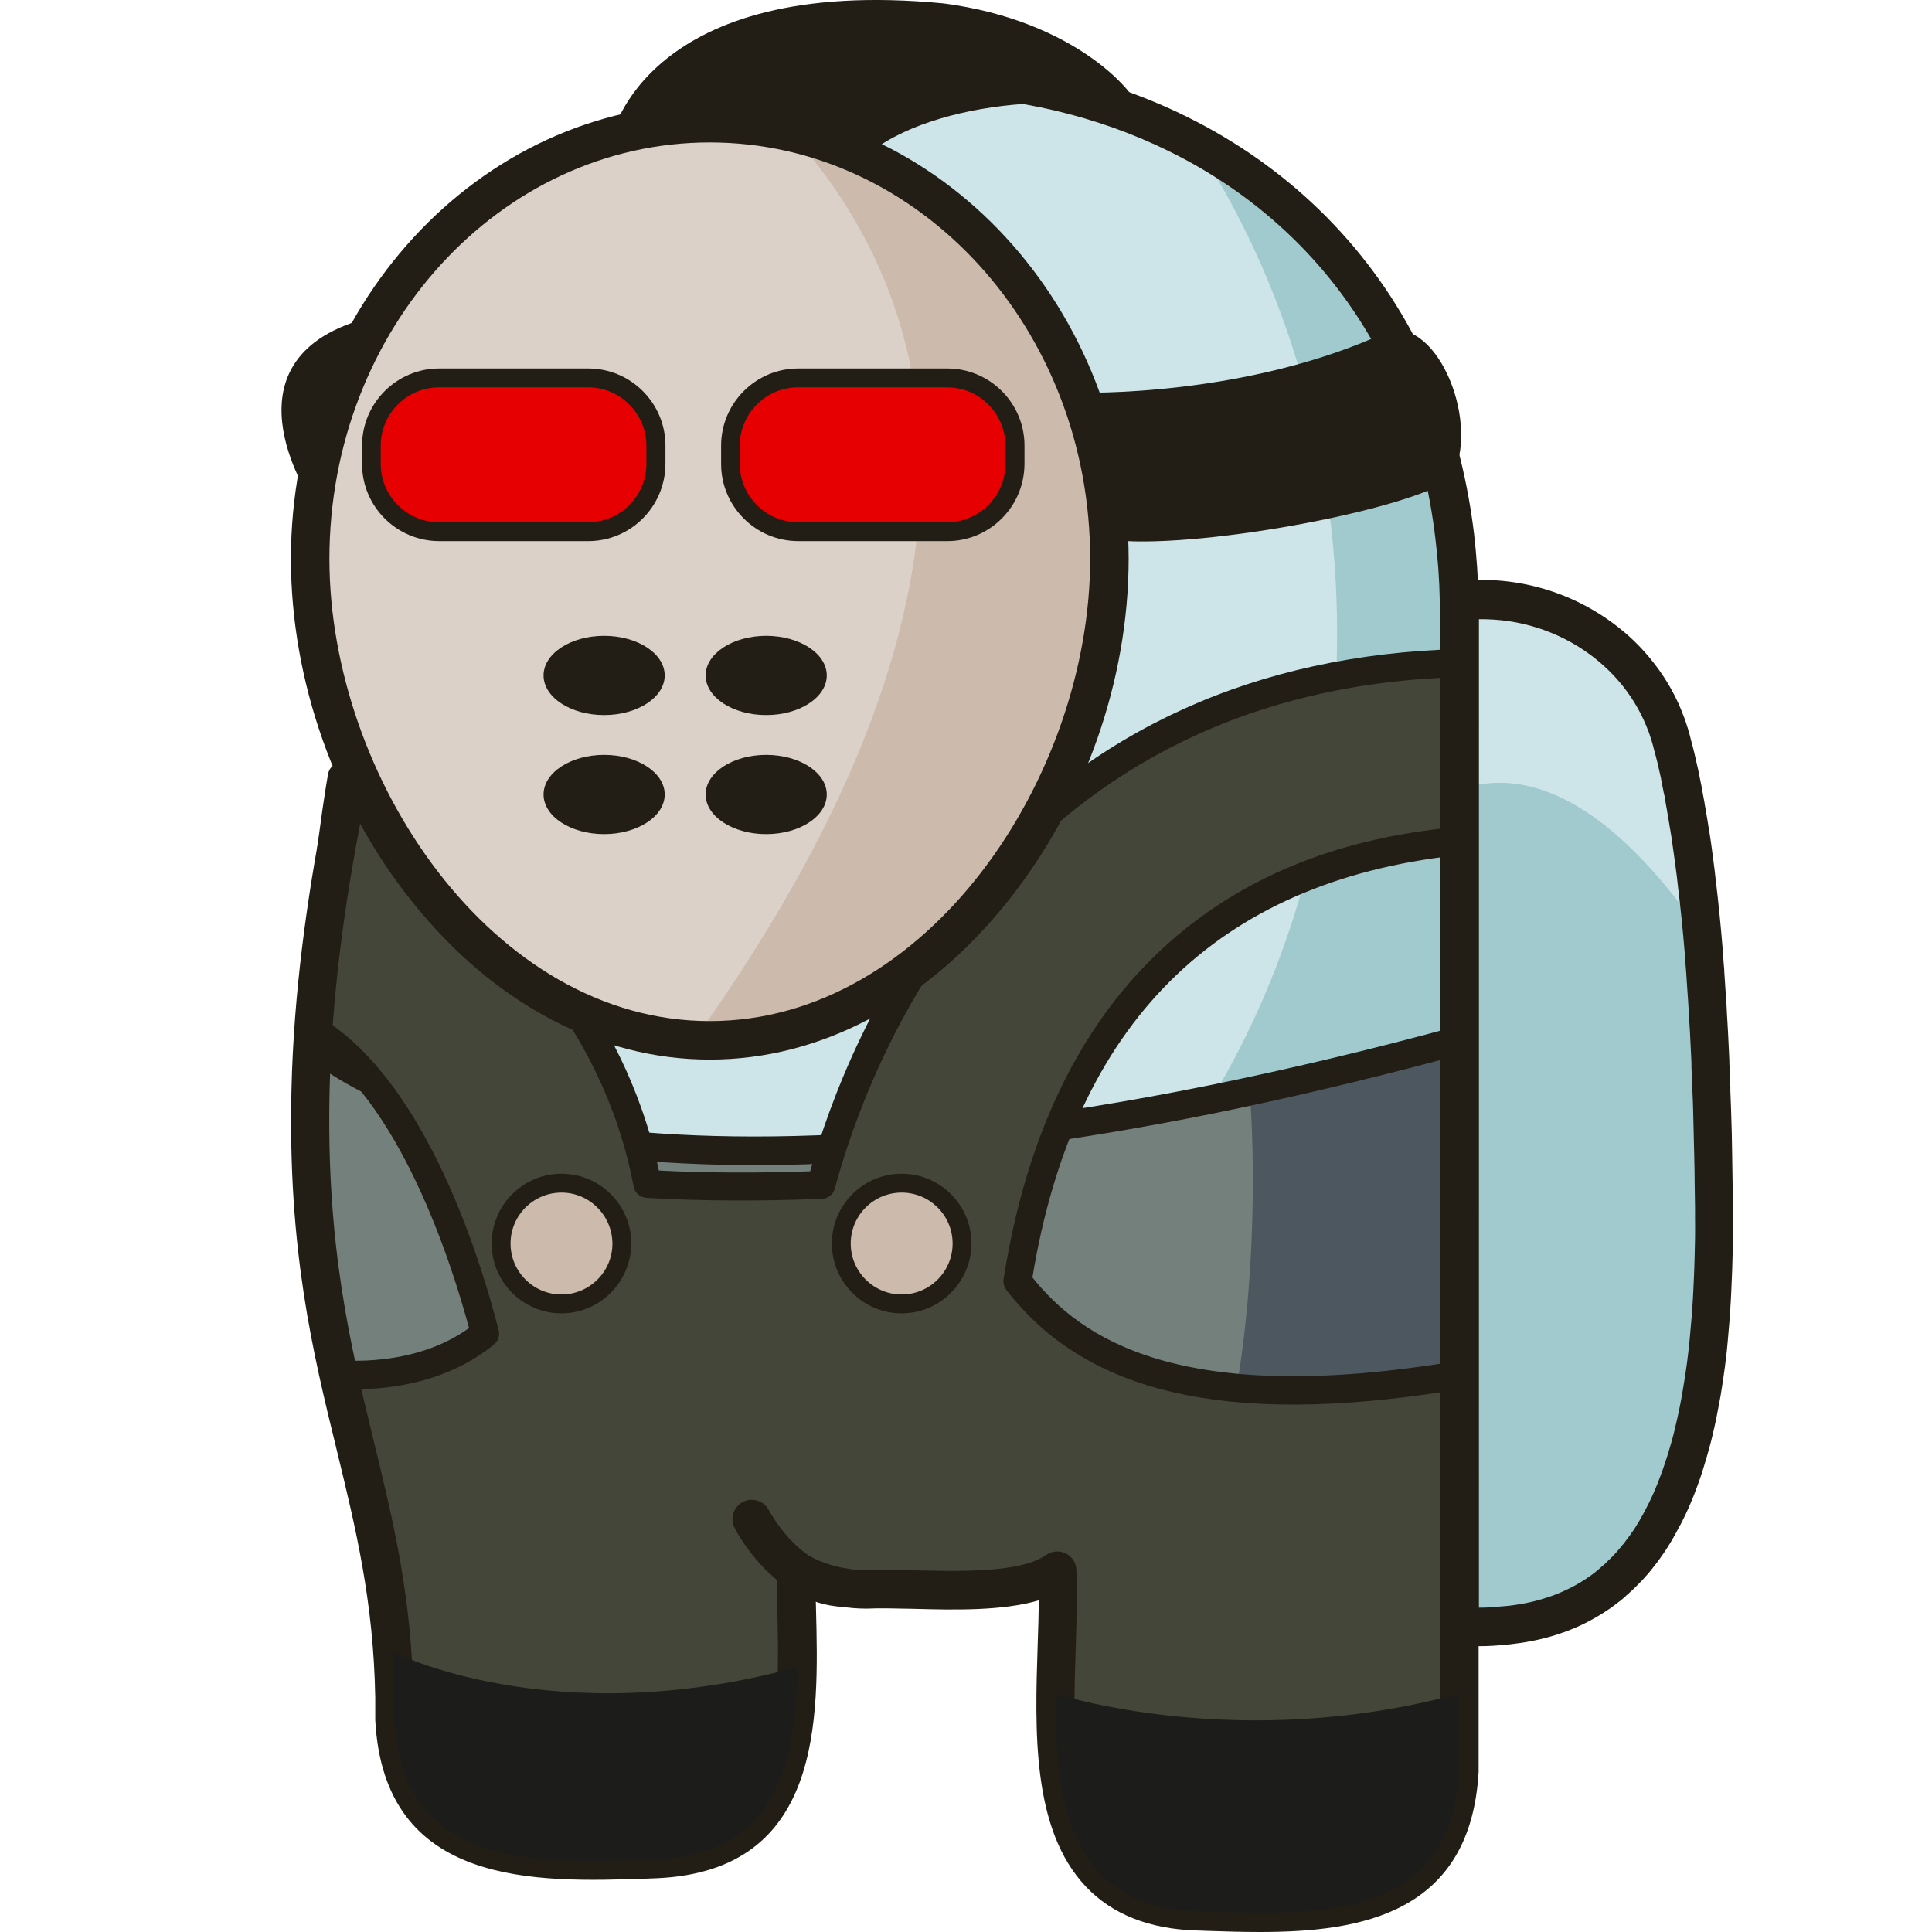 <?xml version="1.0" encoding="utf-8"?>
<!-- Generator: Adobe Illustrator 25.2.1, SVG Export Plug-In . SVG Version: 6.00 Build 0)  -->
<svg version="1.1" id="Слой_1" xmlns="http://www.w3.org/2000/svg" xmlns:xlink="http://www.w3.org/1999/xlink" x="0px" y="0px"
	 viewBox="0 0 1024 1024" style="enable-background:new 0 0 1024 1024;" xml:space="preserve">
<style type="text/css">
	.st0{fill:#CDE5E9;}
	.st1{fill:#A1CACE;}
	.st2{fill:#231E15;}
	.st3{fill:#74807C;}
	.st4{fill:#4D5760;}
	.st5{fill:#444639;}
	.st6{fill:#1C1C1B;}
	.st7{fill:#DBD1C8;}
	.st8{fill:#CCBAAC;}
	.st9{fill:#E60002;}
</style>
<g>
	<path class="st0" d="M908.6,644.8c0.1,3.8,0,7.6,0,11.3c0,3.1-0.1,6.2-0.2,9.3c-0.1,2.4-0.1,4.7-0.2,7.1
		c-0.2,7.6-0.6,14.9-1.1,22.1c-0.1,1.8-0.3,3.6-0.4,5.3c-0.3,3.5-0.6,7-0.9,10.4c-0.2,1.7-0.4,3.4-0.5,5.1c-0.6,5-1.2,10-1.9,14.8
		c-0.2,1.3-0.4,2.6-0.6,4c-0.3,2.1-0.7,4.1-1,6.1c-0.5,2.9-1.1,5.8-1.7,8.6c-0.6,3-1.3,5.9-2,8.8c-0.6,2.5-1.2,5-1.9,7.5
		c-0.8,3.1-1.7,6.2-2.7,9.2c-0.4,1.3-0.8,2.6-1.3,4c-0.4,1.2-0.8,2.4-1.3,3.7c-0.5,1.4-1,2.7-1.5,4c-0.5,1.2-0.9,2.5-1.5,3.7
		c-1.6,3.9-3.3,7.7-5.1,11.3c-0.6,1.2-1.2,2.4-1.9,3.6c-1.1,2.1-2.2,4.1-3.3,6c-0.4,0.8-0.9,1.5-1.4,2.3c-0.2,0.2-0.3,0.4-0.4,0.6
		c-0.6,0.9-1.1,1.8-1.7,2.7c-0.7,1-1.3,2-2,2.9c-0.9,1.3-1.9,2.6-2.8,3.8c-0.4,0.6-0.9,1.2-1.4,1.7c-0.7,0.9-1.4,1.8-2.2,2.6
		c-0.7,0.9-1.5,1.7-2.2,2.5c-0.8,0.8-1.6,1.7-2.3,2.4c-0.8,0.8-1.6,1.6-2.4,2.4c-0.8,0.8-1.6,1.5-2.4,2.2l-0.1,0.1
		c-0.8,0.7-1.6,1.4-2.4,2.1c0,0-0.1,0.1-0.1,0.1c-0.8,0.7-1.7,1.4-2.6,2.1c-0.9,0.7-1.7,1.4-2.6,2c-0.8,0.6-1.5,1.1-2.3,1.6
		c-0.1,0.1-0.3,0.2-0.4,0.3c-0.8,0.6-1.7,1.1-2.6,1.7c-2,1.2-4,2.4-6.1,3.5c-1.8,0.9-3.6,1.8-5.5,2.6c-1.1,0.5-2.3,1-3.4,1.4
		c-1,0.4-2.1,0.8-3.2,1.2c-7.5,2.7-15.7,4.6-24.4,5.6c-1.2,0.2-2.5,0.3-3.7,0.4c-7.8,0.9-15.8,1-23.9,0.2V318.1
		c27.6-2.9,54.3,4.8,75,20.1c7.7,5.6,14.5,12.2,20.3,19.7c5.9,7.6,10.7,16.1,14.2,25.3c0,0,0.1,0.3,0.4,0.9
		c1.2,3.3,2.2,6.7,3.1,10.2c1.1,3.9,2.3,9,3.7,15.4c0.4,1.7,0.7,3.5,1.1,5.4c0.2,0.9,0.4,1.8,0.5,2.7c0.3,1.2,0.5,2.5,0.7,3.8
		c0.3,1.5,0.6,3.1,0.9,4.7c0.2,0.8,0.3,1.6,0.4,2.5c0.5,2.5,0.9,5.2,1.3,7.9c0.2,1.4,0.4,2.8,0.7,4.2c0.5,2.9,0.9,6,1.4,9.1
		c0.2,1.5,0.4,3,0.6,4.6c0.3,2.2,0.6,4.5,0.9,6.8c0.2,1.1,0.3,2.3,0.4,3.5c0.2,1.2,0.3,2.4,0.4,3.6c0.9,8,1.9,16.7,2.7,26
		c0.3,2.8,0.5,5.7,0.8,8.7c0.1,0.5,0.1,0.9,0.1,1.4c0.3,2.9,0.5,6,0.7,9c0.1,0.6,0.1,1.2,0.1,1.8c0.2,2.5,0.4,5.1,0.6,7.7
		c0.1,1.2,0.2,2.5,0.3,3.7c0.1,0.6,0.1,1.3,0.1,2c0.2,2.8,0.4,5.6,0.5,8.5c0.4,6,0.7,12.2,1,18.6c0.1,2.2,0.2,4.4,0.3,6.7
		c0,0.8,0.1,1.6,0.1,2.4c0.2,3.6,0.3,7.4,0.5,11.2c0,0.3,0.1,0.6,0,1c0.1,3.6,0.3,7.2,0.4,10.9c0.3,8,0.5,16.4,0.6,25
		c0.1,4.3,0.2,8.7,0.2,13.1c0,2.2,0.1,4.5,0.1,6.7c0.1,2.3,0.1,4.5,0.1,6.8C908.6,641.5,908.6,643.1,908.6,644.8z"/>
	<path class="st1" d="M908.6,644.8c0.1,3.8,0,7.6,0,11.3c0,3.1-0.1,6.2-0.2,9.3c-0.1,2.4-0.1,4.7-0.2,7.1
		c-0.2,7.6-0.6,14.9-1.1,22.1c-0.1,1.8-0.3,3.6-0.4,5.3c-0.3,3.5-0.6,7-0.9,10.4c-0.2,1.7-0.4,3.4-0.5,5.1c-0.6,5-1.2,10-1.9,14.8
		c-0.2,1.3-0.4,2.6-0.6,4c-0.3,2.1-0.7,4.1-1,6.1c-0.5,2.9-1.1,5.8-1.7,8.6c-0.6,3-1.3,5.9-2,8.8c-0.6,2.5-1.2,5-1.9,7.5
		c-0.8,3.1-1.7,6.2-2.7,9.2c-0.4,1.3-0.8,2.6-1.3,4c-0.4,1.2-0.8,2.4-1.3,3.7c-0.5,1.4-1,2.7-1.5,4c-0.5,1.2-0.9,2.5-1.5,3.7
		c-1.6,3.9-3.3,7.7-5.1,11.3c-0.6,1.2-1.2,2.4-1.9,3.6c-1.1,2.1-2.2,4.1-3.3,6c-0.4,0.8-0.9,1.5-1.4,2.3c-0.2,0.2-0.3,0.4-0.4,0.6
		c-0.6,0.9-1.1,1.8-1.7,2.7c-0.7,1-1.3,2-2,2.9c-0.9,1.3-1.9,2.6-2.8,3.8c-0.4,0.6-0.9,1.2-1.4,1.7c-0.7,0.9-1.4,1.8-2.2,2.6
		c-0.7,0.9-1.5,1.7-2.2,2.5c-0.8,0.8-1.6,1.7-2.3,2.4c-0.8,0.8-1.6,1.6-2.4,2.4c-0.8,0.8-1.6,1.5-2.4,2.2l-0.1,0.1
		c-0.8,0.7-1.6,1.4-2.4,2.1c0,0-0.1,0.1-0.1,0.1c-0.8,0.7-1.7,1.4-2.6,2.1c-0.9,0.7-1.7,1.4-2.6,2c-0.8,0.6-1.5,1.1-2.3,1.6
		c-0.1,0.1-0.3,0.2-0.4,0.3c-0.8,0.6-1.7,1.1-2.6,1.7c-2,1.2-4,2.4-6.1,3.5c-1.8,0.9-3.6,1.8-5.5,2.6c-1.1,0.5-2.3,1-3.4,1.4
		c-1,0.4-2.1,0.8-3.2,1.2c-7.5,2.7-15.7,4.6-24.4,5.6c-1.2,0.2-2.5,0.3-3.7,0.4c-7.8,0.9-15.8,1-23.9,0.2v-443
		c29.9-10.7,74-2.8,128.7,75.9c0.3,2.8,0.5,5.7,0.8,8.7c0.1,0.5,0.1,0.9,0.1,1.4c0.3,2.9,0.5,6,0.7,9c0.1,0.6,0.1,1.2,0.1,1.8
		c0.2,2.5,0.4,5.1,0.6,7.7c0.1,1.2,0.2,2.5,0.3,3.7c0.1,0.6,0.1,1.3,0.1,2c0.2,2.8,0.4,5.6,0.5,8.5c0.4,6,0.7,12.2,1,18.6
		c0.1,2.2,0.2,4.4,0.3,6.7c0,0.8,0.1,1.6,0.1,2.4c0.2,3.6,0.3,7.4,0.5,11.2c0,0.3,0.1,0.6,0,1c0.1,3.6,0.3,7.2,0.4,10.9
		c0.3,8,0.5,16.4,0.6,25c0.1,4.3,0.2,8.7,0.2,13.1c0,2.2,0.1,4.5,0.1,6.7c0.1,2.3,0.1,4.5,0.1,6.8
		C908.6,641.5,908.6,643.1,908.6,644.8z"/>
	<path class="st2" d="M784.5,872.5c-4.1,0-8.2-0.2-12.2-0.6c-5.2-0.5-9.1-4.9-9.1-10.1V318.1c0-5.2,3.9-9.6,9.1-10.1
		c29.5-3.1,58.6,4.7,82.2,22c8.4,6.1,15.9,13.4,22.3,21.7c6.6,8.5,11.9,17.9,15.6,28l0.4,1c1.3,3.7,2.5,7.4,3.4,11.3
		c1.2,4.3,2.5,9.7,3.8,15.7c0.3,1.5,0.6,2.9,0.9,4.4l0.2,1c0.2,1,0.4,2,0.6,3c0.3,1.2,0.5,2.5,0.7,3.8c0.3,1.6,0.6,3.2,0.9,4.9
		c0.1,0.3,0.2,0.9,0.2,1.4l0.2,1c0.5,2.6,0.9,5.3,1.4,8.2c0.1,0.8,0.3,1.7,0.4,2.6l0.3,1.6c0.4,2.3,0.7,4.8,1.1,7.3l0.9,6.7
		c0.3,2.2,0.6,4.5,0.9,6.9c0.1,1,0.3,2.3,0.4,3.6c0.1,0.4,0.1,1.1,0.2,1.7l0.2,1.6c1.3,10.9,2.5,22.7,3.5,35
		c0.1,0.5,0.1,1.1,0.1,1.6c0.2,1.8,0.3,3.6,0.4,5.5l0.3,3.5c0.1,0.7,0.1,1.4,0.1,2l0.2,2.9c0.1,1.5,0.2,3.1,0.3,4.7l0.4,5.7
		c0.2,2.8,0.4,5.7,0.5,8.7c0.4,6,0.7,12.2,1,18.7c0.1,2.2,0.2,4.4,0.3,6.7l0,0.8c0,0.6,0,1.2,0.1,1.8c0.2,3.6,0.3,7.2,0.4,10.9
		c0,0.4,0.1,0.9,0,1.5c0.1,3.5,0.3,7,0.4,10.6c0.3,8,0.5,16.4,0.6,25.1l0,0.5c0.1,4.2,0.1,8.4,0.2,12.7l0.1,6.7
		c0,2.2,0.1,4.5,0.1,6.7c0,1.7,0,3.4,0,5c0.1,3.8,0,7.7,0,11.4c0,3.2-0.1,6.4-0.2,9.5c-0.1,2.4-0.1,4.8-0.2,7.2
		c-0.3,7.8-0.6,15.4-1.1,22.4l0,0.5c-0.1,1.7-0.2,3.4-0.4,5.1c-0.3,3.5-0.6,7-0.9,10.5l-0.5,5.2c-0.6,5.6-1.3,10.6-2,15.3l-0.7,4.5
		c-0.3,2-0.6,3.9-1,5.9c-0.6,3.1-1.1,6-1.7,8.9c-0.6,3.1-1.3,6.1-2,9.1c-0.6,2.7-1.3,5.3-2,7.8c-0.9,3.2-1.8,6.4-2.8,9.6
		c-0.4,1.2-0.8,2.5-1.2,3.8c0,0-0.1,0.3-0.1,0.3c-0.4,1.3-0.9,2.6-1.3,3.8c-0.5,1.5-1.1,2.9-1.6,4.3c-0.4,1.2-1,2.6-1.5,3.9
		c-1.7,4.2-3.5,8.3-5.4,12c-0.6,1.3-1.3,2.6-2,3.8c-1.2,2.3-2.4,4.4-3.5,6.4c-0.5,0.8-1,1.7-1.5,2.5c-0.1,0.1-0.1,0.2-0.2,0.3
		l-0.2,0.3c-0.6,1-1.2,2-1.9,3c-0.7,1.1-1.5,2.2-2.2,3.2c-1,1.4-2,2.8-3.1,4.2c-0.4,0.5-1,1.2-1.5,1.9c-0.8,1-1.5,1.9-2.3,2.8
		c-0.5,0.6-1.1,1.2-1.6,1.8l-0.7,0.8c-1,1.1-1.8,1.9-2.7,2.8c-0.9,0.9-1.8,1.8-2.7,2.7c-0.7,0.7-1.6,1.5-2.5,2.3
		c0,0-0.1,0.1-0.1,0.1c-0.6,0.5-1.2,1-1.7,1.5l-0.8,0.7l0,0c-0.1,0.1-0.2,0.2-0.3,0.3c-0.9,0.8-1.9,1.6-2.9,2.3
		c-0.8,0.7-1.9,1.4-2.9,2.2c-0.5,0.4-1.1,0.8-1.7,1.2l-0.6,0.4c-0.2,0.2-0.5,0.3-0.8,0.5c-0.9,0.6-1.9,1.3-2.9,1.9
		c-2.1,1.3-4.4,2.6-6.7,3.8c-1.7,0.9-3.7,1.9-6,2.9c-1.3,0.6-2.6,1.1-3.8,1.6c-1.2,0.5-2.3,0.9-3.5,1.3c-8.3,3-17.2,5-26.6,6.1
		c-1.2,0.2-2.5,0.3-3.9,0.4C793.6,872.2,789,872.5,784.5,872.5z M783.5,852.1c4.1,0,8.3-0.2,12.5-0.7c0.1,0,0.2,0,0.3,0
		c1.1-0.1,2.2-0.2,3.3-0.3c8-0.9,15.4-2.6,22.2-5c0.9-0.3,1.8-0.6,2.7-1c0.1,0,0.2-0.1,0.3-0.1c1-0.4,1.9-0.8,2.9-1.2
		c1.9-0.9,3.5-1.6,4.9-2.3c1.9-1,3.7-2,5.5-3.1c0.9-0.5,1.5-1,2.2-1.4c0.1-0.1,0.3-0.2,0.5-0.3l0.7-0.5c0.4-0.3,0.9-0.6,1.3-0.9
		c0.9-0.6,1.6-1.2,2.3-1.7c0.9-0.7,1.6-1.3,2.3-1.9l0,0c0.1-0.1,0.1-0.1,0.2-0.2l0.7-0.6c0.4-0.4,0.8-0.7,1.3-1.1
		c0.1-0.1,0.2-0.2,0.3-0.3c0.7-0.6,1.4-1.2,2-1.9c0.8-0.8,1.5-1.4,2.2-2.1c0.7-0.7,1.4-1.5,2.1-2.2l0.7-0.8c0.4-0.5,0.9-1,1.3-1.5
		c0.6-0.8,1.3-1.5,1.9-2.3c0,0,0.1-0.2,0.2-0.2c0.4-0.4,0.7-0.9,1-1.3c1-1.3,1.9-2.5,2.7-3.6c0.6-0.9,1.2-1.8,1.9-2.7
		c0.5-0.8,1-1.5,1.5-2.4c0.2-0.4,0.4-0.6,0.5-0.8c0.4-0.6,0.7-1.2,1.1-1.8c0-0.1,0.1-0.2,0.1-0.3c1-1.6,2-3.4,3-5.4
		c0.6-1.2,1.2-2.3,1.8-3.5c1.6-3.2,3.2-6.8,4.7-10.6c0.5-1.2,0.9-2.3,1.3-3.4c0.5-1.4,1-2.6,1.4-3.8c0.4-1.2,0.8-2.4,1.2-3.5
		c0.4-1.4,0.8-2.5,1.2-3.7c0.9-3,1.8-5.9,2.6-8.8c0.6-2.4,1.3-4.8,1.8-7.3c0.7-2.8,1.3-5.6,1.9-8.5c0.6-2.8,1.1-5.6,1.6-8.4
		c0.3-1.8,0.6-3.6,0.9-5.5l0.7-4.3c0.7-4.4,1.3-9.2,1.9-14.5l0.5-5c0.3-3.3,0.6-6.7,0.9-10.2c0.1-1.6,0.3-3.2,0.4-4.8l0-0.4
		c0.5-6.8,0.8-14.1,1.1-21.7c0.1-2.3,0.1-4.6,0.2-6.9c0.1-3.1,0.1-6.1,0.2-9.2c0-3.6,0.1-7.3,0-11c0,0,0-0.1,0-0.1
		c0-1.6,0-3.2,0-4.8c0-2.2-0.1-4.4-0.1-6.7l-0.1-6.8c0-4.3-0.1-8.5-0.2-12.6l0-0.5c-0.2-8.5-0.4-16.8-0.6-24.8
		c-0.1-3.7-0.2-7.2-0.4-10.8c0-0.2,0-0.4,0-0.6c0-0.1,0-0.3,0-0.4c-0.1-3.7-0.3-7.4-0.5-11c0-0.2,0-0.3,0-0.5c0-0.4,0-0.8,0-1.2
		l0-0.9c-0.1-2.1-0.2-4.3-0.3-6.4c-0.3-6.5-0.6-12.6-1-18.6c-0.2-2.9-0.3-5.7-0.5-8.4l-0.4-5.7c-0.1-1.5-0.2-3-0.3-4.5l-0.2-3.1
		c0-0.1,0-0.2,0-0.3c0-0.4-0.1-0.8-0.1-1.2l-0.3-3.7c-0.1-1.8-0.3-3.7-0.4-5.5c0-0.1,0-0.2,0-0.3c0-0.3-0.1-0.6-0.1-0.8
		c0-0.1,0-0.2,0-0.3c-1-12.2-2.2-23.8-3.5-34.4l-0.4-3.5c-0.1-1.3-0.3-2.4-0.4-3.4c-0.3-2.5-0.6-4.7-0.9-6.8l-0.9-6.5
		c-0.3-2.4-0.7-4.7-1-7l-0.3-1.7c-0.1-0.8-0.2-1.6-0.4-2.4c-0.4-2.8-0.9-5.4-1.3-7.8l-0.4-2.4c-0.3-1.7-0.6-3.2-0.8-4.6
		c0-0.1,0-0.2,0-0.2c-0.2-1.2-0.4-2.4-0.7-3.5c0-0.1-0.1-0.3-0.1-0.4c-0.1-0.7-0.3-1.4-0.4-2.1c0-0.1,0-0.2-0.1-0.3l-0.2-1.2
		c-0.3-1.5-0.6-2.8-0.8-4.2c-1.2-5.6-2.4-10.6-3.6-14.8c-0.8-3.4-1.8-6.5-2.8-9.4l-0.3-0.7c-3.1-8.3-7.4-15.9-12.7-22.8
		c-5.2-6.7-11.4-12.7-18.2-17.7c-17-12.5-37.6-19-58.9-18.7V852.1z M840.2,836.9C840.2,836.9,840.2,836.9,840.2,836.9
		C840.2,836.9,840.2,836.9,840.2,836.9z M876.5,812.9L876.5,812.9L876.5,812.9z M918.8,644.8L918.8,644.8L918.8,644.8z M897,576.6
		C897,576.6,897,576.6,897,576.6C897,576.6,897,576.6,897,576.6z M897,576.6C897,576.6,897,576.6,897,576.6
		C897,576.6,897,576.6,897,576.6z"/>
	<path class="st1" d="M773.3,318v620.8c-1.9,35.8-17.4,54.8-39.2,64.7c-27.7,12.6-65.6,10.5-99.4,9.5c-65.3-1.7-75-54.4-75.3-107.9
		c-0.1-25.9,2-52,1-72.6c-21.7,15.6-76.2,8.4-101.5,9.9c-13.5,0-26.2-3.6-37.1-9.9c0.1,16,0.9,33.6,0.8,51
		c-0.6,50.2-10.3,98.9-75,101.9c-60.6,1.9-134.4,6.7-138.7-74.2c0,0,0-11.1,0-11.5c-0.1-8.4-0.5-16.6-1.1-24.4
		c-1.9-26.4-6-49.6-10.9-72.2c-7.1-32.5-16-63.4-22.7-99.6c-6.5-35-10.9-74.8-9.7-125.9c0.2-8.3,0.5-16.6,1-24.9
		c5.4-90.8,27.8-179.5,43.4-232.2V318c0.9-37.1,7.2-70.5,17.8-100.2c6.5-18.2,14.6-34.9,24.1-50.3c10.4-16.9,22.5-32.1,35.8-45.6
		c33-33.4,74.1-56.5,118.4-69.3c21.7-6.3,44.1-10.1,66.7-11.5c6.8-0.4,13.7-0.6,20.5-0.6h0C538,40.7,583.6,51,624.5,71.2l0.9,0.5
		c2.8,1.4,5.5,2.8,8.2,4.2c17.1,9.2,33.2,20.3,48,33.2c23.9,20.7,44.3,46.1,59.7,76.1c4.1,7.8,7.8,16,11.1,24.4
		c9,22.7,15.3,47.6,18.5,74.8C772.3,295.3,773.1,306.5,773.3,318z"/>
	<path class="st0" d="M708.7,335.9c0,92.1-24.7,177.3-66.7,246.8c-64.8,107.1-170.5,176.9-290,176.9c-64.7,0-125.3-20.4-177.7-56.2
		c-6.5-35-10.9-74.8-9.7-125.9c0.2-8.3,0.5-16.6,1-24.9c5.4-90.8,27.8-179.5,43.4-232.2V318c0.9-37.1,7.2-70.5,17.8-100.2
		c6.5-18.2,14.6-34.9,24.1-50.3c10.4-16.9,22.5-32.1,35.8-45.6c33-33.4,74.1-56.5,118.4-69.3c21.7-6.3,44.1-10.1,66.7-11.5
		c6.8-0.4,13.7-0.6,20.5-0.6h0C538,40.7,583.6,51,624.5,71.2l0.9,0.5c2.8,1.4,5.5,2.8,8.2,4.2C680.6,147.7,708.7,237.9,708.7,335.9z
		"/>
	<path class="st3" d="M773.3,551.4v387.4c-1.9,35.8-17.4,54.8-39.2,64.7c-27.7,12.6-65.6,10.5-99.4,9.5
		c-65.3-1.7-75-54.4-75.3-107.9c-0.1-25.9,2-52,1-72.6c-21.7,15.6-76.2,8.4-101.5,9.9c-13.5,0-26.2-3.6-37.1-9.9
		c0.1,16,0.9,33.6,0.8,51c-0.6,50.2-10.3,98.9-75,101.9c-60.6,1.9-134.4,6.7-138.7-74.2c0,0,0-11.1,0-11.5
		c-0.1-8.4-0.5-16.6-1.1-24.4c-1.9-26.4-6-49.6-10.9-72.2c-5.4-24.8-11.9-48.6-17.6-74.7c-1.8-8.1-3.5-16.3-5.1-24.9
		c-6.5-35-10.9-74.8-9.7-125.9c0.2-8.3,0.5-16.6,1-24.9C177.9,564,288.7,654,641.9,582.7C682.5,574.5,726.2,564.2,773.3,551.4z"/>
	<path class="st4" d="M662.4,578.5c0,0,20.7,237.3-85.8,319.3c201.3-43.9,196.7-56.2,196.7-56.2V551.4L662.4,578.5z"/>
	<path class="st2" d="M668.5,1021.3c-9.5,0-19.1-0.3-28.2-0.6l-5.8-0.2c-72.7-1.9-82.3-62.7-82.5-115.4c0-11.3,0.3-22.6,0.7-33.4
		c0.3-9.6,0.6-18.8,0.6-27.3c-19.1,6.8-46.5,6.1-69.4,5.5c-9.3-0.2-18.1-0.4-24.5-0.1c-0.1,0-0.3,0-0.4,0c-10.1,0-20.1-1.9-29.4-5.5
		c0.1,2.9,0.1,5.8,0.2,8.8c0.2,9.9,0.5,20.2,0.4,30.4c-0.6,49.2-10.4,106-82.1,109.3l-5.1,0.2c-29.8,1-63.6,2.1-90.4-7.4
		c-31.8-11.3-49-36.2-51-74.1c0-0.1,0-0.3,0-0.4v-11.5c-0.1-7.6-0.5-15.5-1.1-23.9c-1.7-22.8-5-44.8-10.8-71.1
		c-2.7-12.4-5.6-24.3-8.7-37c-3-12.1-6-24.7-8.9-37.7c-1.9-8.7-3.6-17-5.1-25.2c-7.8-41.9-10.9-82.4-9.9-127.4
		c0.2-8.2,0.5-16.6,1-25.2c0.2-2.9,2-5.4,4.7-6.5c2.7-1.1,5.7-0.5,7.9,1.4c11.2,10.3,119.7,98.9,469.9,28.3
		c41.4-8.4,85.5-18.8,130.9-31.2c2.3-0.6,4.6-0.1,6.5,1.3c1.8,1.4,2.9,3.6,2.9,5.9v387.4c0,0.1,0,0.3,0,0.4
		c-1.9,34.9-16.6,58.9-43.6,71.1C717.3,1019.4,692.8,1021.3,668.5,1021.3z M560.4,825.1c1.1,0,2.2,0.2,3.3,0.7
		c2.5,1.2,4.1,3.6,4.2,6.4c0.6,12,0.1,25.6-0.3,40c-0.4,10.7-0.7,21.9-0.7,32.9c0.2,51.2,8.6,98.9,68,100.5l5.9,0.2
		c30.8,1,65.7,2.1,90.2-9c22.1-10,33.2-28.5,34.8-58.1V561.2c-42.4,11.3-83.5,21-122.4,28.9c-149.3,30.1-273.5,35.5-369,15.9
		c-54.2-11.1-85.9-27.7-102.1-38.7c-0.1,3.5-0.2,7-0.3,10.4c-1,44,2,83.5,9.6,124.3c1.5,8.1,3.1,16.1,5,24.7
		c2.8,12.8,5.9,25.3,8.8,37.4c3,12.2,6.1,24.8,8.8,37.3c6,27,9.4,49.6,11.1,73.2c0.6,8.7,1,16.8,1.1,24.8l0,11.5
		c3.9,71.2,66,69.1,126,67.1l5-0.2c55.4-2.5,67.1-39.6,67.8-94.5c0.1-10-0.1-20.1-0.4-29.9c-0.2-7.3-0.4-14.2-0.4-21
		c0-2.7,1.4-5.2,3.7-6.5s5.2-1.4,7.5,0c10.1,5.8,21.5,8.9,33.1,8.9c7-0.4,16-0.2,25.5,0.1c24.4,0.6,57.9,1.4,71.9-8.6
		C557.4,825.5,558.9,825.1,560.4,825.1z"/>
	<path class="st5" d="M773.3,728.8v210c-1.9,35.8-17.4,54.8-39.2,64.7c-27.7,12.6-65.6,10.5-99.4,9.5c-65.3-1.7-75-54.4-75.3-107.9
		c0-2.5,0-4.9,0-7.4c0.2-23.4,1.9-46.6,1-65.2c-21.7,15.6-76.2,8.4-101.5,9.9c-13.5,0-26.2-3.6-37.1-9.9c0.1,16,0.9,33.6,0.8,51
		c-0.6,50.2-10.3,98.9-75,101.9c-60.6,1.9-134.4,6.7-138.7-74.2c0,0,0-11.1,0-11.5c-0.1-8.4-0.5-16.6-1.1-24.4
		c-1.9-26.4-6-49.6-10.9-72.2c-5.4-24.8-11.9-48.6-17.6-74.7c0,0,45.2,5.3,77.8-21.6c-9-35.2-37.6-129.2-91.1-161.2
		c7-89.4,15.2-134,15.2-134l78,70c0,0,66.4,52,83.8,145.9c28.9,1.7,61.1,1.8,92.2,0.5c18.2-68.4,92.6-269.8,338.1-276.6
		c6,24.6-6.7,92.8,7.9,97.2c-46.4,5.1-209.1,20.6-242,230.5C571.2,720.7,632,752.4,773.3,728.8z"/>
	<path class="st2" d="M668.5,1021.3c-9.5,0-19.1-0.3-28.2-0.6l-5.8-0.2c-72.7-1.9-82.3-62.7-82.5-115.4c0-2.5,0-5,0-7.5
		c0.1-8.8,0.4-17.5,0.6-25.9c0.3-9.6,0.6-18.8,0.6-27.3c-19.1,6.8-46.5,6.1-69.4,5.5c-9.3-0.2-18.1-0.4-24.5-0.1c-0.1,0-0.3,0-0.4,0
		c-10.1,0-20.1-1.9-29.4-5.5c0.1,2.9,0.1,5.8,0.2,8.8c0.2,9.9,0.5,20.2,0.4,30.4c-0.6,49.2-10.4,106-82.1,109.3l-5.1,0.2
		c-29.8,1-63.6,2.1-90.4-7.4c-31.8-11.3-49-36.2-51-74.1c0-0.1,0-0.3,0-0.4v-11.5c-0.1-7.6-0.5-15.5-1.1-23.9
		c-1.7-22.8-5-44.8-10.8-71.1c-2.7-12.4-5.6-24.3-8.7-37c-3-12.1-6-24.7-8.9-37.7c-0.5-2.4,0.1-4.8,1.8-6.6c1.6-1.8,4-2.7,6.4-2.4
		c0.4,0,39.1,4.2,68.4-17c-9-33.5-37-122.4-86.4-151.9c-2.4-1.5-3.8-4.2-3.6-7c6.9-88.8,15.2-134.4,15.3-134.8
		c0.5-2.7,2.4-4.8,4.9-5.7c2.6-0.9,5.4-0.3,7.4,1.5l77.8,69.9c4.8,3.8,66.3,54.2,85.2,144.5c25.1,1.3,52.6,1.4,80.2,0.4
		c10.3-36.6,34.1-101.3,83.9-159C578.2,386.6,665.6,347,773.1,344c3.5,0,6.6,2.3,7.5,5.7c6.5,26.8,0.9,80.7-2.4,97.7
		c-0.6,3.2-3.3,5.6-6.5,6c-126.9,14-202.4,89.2-224.5,223.7c25.5,31.7,77.2,69,224.9,44.3c2.2-0.4,4.4,0.2,6.1,1.7
		c1.7,1.4,2.6,3.5,2.6,5.7v210c0,0.1,0,0.3,0,0.4c-1.9,34.9-16.6,58.9-43.6,71.1C717.3,1019.4,692.8,1021.3,668.5,1021.3z
		 M560.4,825.1c1.1,0,2.2,0.2,3.3,0.7c2.5,1.2,4.1,3.6,4.2,6.4c0.6,12,0.1,25.7-0.3,40.1c-0.3,8.3-0.6,16.9-0.6,25.5
		c0,2.4,0,4.9,0,7.3c0.2,51.2,8.6,98.9,68,100.4l5.9,0.2c30.8,1,65.7,2.1,90.2-9c22.1-10,33.2-28.5,34.8-58.1v-201
		c-116.4,18-190.4,0.8-232.5-53.9c-1.2-1.6-1.8-3.7-1.5-5.7c14.4-91.6,52.7-158.3,114-198.5c46.3-30.3,94.1-37.5,118.6-40.4
		c2.9-18.8,6.1-57.5,2.8-80c-236.9,10-308.4,209.4-324.8,270.8c-0.8,3.2-3.6,5.4-6.9,5.5c-32.1,1.3-64.3,1.2-92.9-0.5
		c-3.4-0.2-6.3-2.7-6.9-6.1C319,539,255.2,488,254.6,487.5c-0.1-0.1-0.3-0.2-0.4-0.3l-67.8-60.9c-2.8,18.8-8,57.4-12.6,115.4
		c52.8,35.1,80.8,125.4,90.5,163.3c0.7,2.8-0.2,5.8-2.5,7.6c-25.1,20.7-56.5,23.7-72.7,23.7c-0.1,0-0.2,0-0.3,0
		c2.2,9.5,4.5,18.8,6.7,27.8c3,12.2,6.1,24.8,8.8,37.3c6,27,9.4,49.6,11.1,73.2c0.6,8.7,1,16.8,1.1,24.8l0,11.5
		c3.9,71.2,66,69.1,126,67.1l5-0.2c55.4-2.5,67.1-39.6,67.8-94.5c0.1-10-0.1-20.1-0.4-29.9c-0.2-7.3-0.4-14.2-0.4-21
		c0-2.7,1.4-5.2,3.7-6.5c2.3-1.3,5.2-1.4,7.5,0c10.1,5.8,21.5,8.9,33.1,8.9c7-0.4,16-0.2,25.5,0.1c24.4,0.6,57.9,1.4,71.9-8.6
		C557.4,825.5,558.9,825.1,560.4,825.1z"/>
	<path class="st2" d="M667.7,1024c-9.6,0-18.9-0.3-27.8-0.6l-5.5-0.2c-25.1-0.7-44.9-8.5-58.9-23.3c-28.7-30.4-27-82.6-25.5-128.5
		c0.3-8.1,0.5-15.9,0.6-23.2c-19.3,5.7-45,5.1-66.7,4.5c-9.2-0.2-18-0.4-24.3-0.1c-0.2,0-0.4,0-0.6,0c-9.1,0-18.1-1.5-26.6-4.3
		c0,1.5,0.1,3,0.1,4.5c1.5,58.6,3.5,138.8-84.3,142.7l-5.1,0.2c-58.9,2-139.5,4.7-144.2-84c0-0.2,0-0.4,0-0.5v-11.5
		c-0.9-51.1-10.4-89.9-20.4-131.1c-12.8-52.2-26-106.2-24-191.3c2.3-101.5,28.6-204.9,44.5-258.4V318c0-0.1,0-0.2,0-0.3
		c0.9-37,7.1-71.7,18.5-103.4c6.6-18.4,15-36,25-52.2c10.5-17.1,23.1-33.1,37.2-47.4c32.9-33.3,75.4-58.2,122.7-72
		c22.3-6.5,45.5-10.5,68.9-11.9c7-0.4,14.1-0.7,21.2-0.6c48,0.2,95.2,11.2,136.6,31.7c53,26.2,95,67.2,121.5,118.5
		c4.2,8.1,8.1,16.6,11.5,25.4c9.5,24,15.9,50,19.2,77.3c1.3,11.3,2.1,22.9,2.4,34.5c0,0.1,0,0.1,0,0.2v620.8c0,0.2,0,0.4,0,0.5
		C779.4,1014.5,721.1,1024,667.7,1024z M560.4,822.3c1.5,0,3,0.3,4.4,1c3.4,1.6,5.6,5,5.7,8.7c0.6,12,0.1,25.6-0.3,40
		c-1.4,42-2.9,89.6,20,113.9c10.3,10.9,24.9,16.4,44.7,16.9l5.6,0.2c69.5,2.3,119-1.1,122.6-64.5V318.1c-0.2-11-1-21.9-2.3-32.5
		c-3-25.6-9-49.9-17.9-72.3c-3.2-8.1-6.7-15.9-10.6-23.4c-24.4-47.5-63.3-85.4-112.4-109.6c-38.7-19.1-82.8-29.4-127.6-29.6
		c-6.6,0-13.3,0.2-19.8,0.6c-22,1.3-43.7,5.1-64.5,11.1c-44,12.8-83.4,35.9-114,66.7c-13.1,13.2-24.6,27.9-34.4,43.7
		c-9.3,15-17.1,31.2-23.2,48.4c-10.6,29.5-16.4,62.1-17.3,96.9v2.3c0,1-0.1,2-0.4,2.9c-15.5,52.1-41.8,154.4-44,254.5
		c-1.9,82.4,11,135,23.4,186c10.3,42.3,20.1,82.2,21,135.7l0,11.4c3.5,63.6,53.3,66.8,123.2,64.5l5-0.2
		c62.9-2.8,66.5-52.3,64.7-121.9c-0.2-7.2-0.4-14.1-0.4-20.8c0-3.6,1.9-7,5.1-8.9c3.2-1.8,7-1.8,10.2,0c9.7,5.6,20.6,8.5,31.7,8.6
		c7.1-0.4,16.1-0.2,25.6,0.1c24.1,0.6,57,1.4,70.2-8.1C556.2,823,558.3,822.3,560.4,822.3z"/>
	<path class="st2" d="M447.3,851.7c-0.2,0-0.4,0-0.5,0c-37.1-1.9-56.7-40.4-57.5-42c-2.5-5-0.5-11.2,4.6-13.7
		c5-2.5,11.1-0.5,13.7,4.5c0.2,0.3,15.2,29.5,40.4,30.8c5.6,0.3,9.9,5.1,9.7,10.7C457.2,847.5,452.7,851.7,447.3,851.7z"/>
	<path class="st6" d="M422.6,883.6c-0.6,50.2-10.3,98.9-75,101.9c-60.6,1.9-134.4,6.7-138.7-74.2c0,0,0-11.1,0-11.5
		c-0.1-8.4-0.5-16.6-1.1-24.4C207.9,875.2,292.1,919.1,422.6,883.6z"/>
	<path class="st6" d="M773.3,897.7v41.1c-1.9,35.8-17.4,54.8-39.2,64.7c-27.7,12.6-65.6,10.5-99.4,9.5c-65.3-1.7-75-54.4-75.3-107.9
		c0-2.5,0-4.9,0-7.4l0,0C559.5,897.7,656.1,929.5,773.3,897.7z"/>
	<path class="st7" d="M588,296.3c0,127.5-94.9,255.2-211.8,255.2c-2.8,0-5.6-0.1-8.4-0.2c-113.1-5.9-203.4-130.5-203.4-254.9
		c0-127.6,94.9-230.9,211.8-230.9c14.6,0,28.8,1.6,42.5,4.7C515.3,91.4,588,184.6,588,296.3z"/>
	<path class="st8" d="M588,296.3c0,127.5-94.9,255.2-211.8,255.2c-2.8,0-5.6-0.1-8.4-0.2c177.6-248,126.1-398.4,50.9-481.2
		C515.3,91.4,588,184.6,588,296.3z"/>
	<path class="st2" d="M376.2,561.6c-58.5,0-114.6-29.7-157.7-83.6c-40.9-51-64.3-117.3-64.3-181.8c0-133,99.6-241.1,222-241.1
		s222,108.2,222,241.1c0,64.5-23.4,130.8-64.3,181.8C490.7,532,434.7,561.6,376.2,561.6z M376.2,75.5c-111.2,0-201.6,99-201.6,220.7
		c0,115.6,86.2,245,201.6,245c115.4,0,201.6-129.3,201.6-245C577.8,174.5,487.3,75.5,376.2,75.5z"/>
	<path class="st9" d="M311.8,281.8h-79c-19.8,0-35.9-16.1-35.9-35.9v-9.7c0-19.8,16.1-35.9,35.9-35.9h79c19.8,0,35.9,16.1,35.9,35.9
		v9.7C347.6,265.7,331.6,281.8,311.8,281.8z"/>
	<path class="st9" d="M502.1,281.8h-79c-19.8,0-35.9-16.1-35.9-35.9v-9.7c0-19.8,16.1-35.9,35.9-35.9h79c19.8,0,35.9,16.1,35.9,35.9
		v9.7C537.9,265.7,521.9,281.8,502.1,281.8z"/>
	<path class="st2" d="M311.8,286.8h-79c-22.5,0-40.9-18.3-40.9-40.9v-9.7c0-22.5,18.3-40.9,40.9-40.9h79c22.5,0,40.9,18.3,40.9,40.9
		v9.7C352.6,268.5,334.3,286.8,311.8,286.8z M232.7,205.3c-17,0-30.9,13.9-30.9,30.9v9.7c0,17,13.9,30.9,30.9,30.9h79
		c17,0,30.9-13.9,30.9-30.9v-9.7c0-17-13.9-30.9-30.9-30.9H232.7z"/>
	<path class="st2" d="M502.1,286.8h-79c-22.5,0-40.9-18.3-40.9-40.9v-9.7c0-22.5,18.3-40.9,40.9-40.9h79c22.5,0,40.9,18.3,40.9,40.9
		v9.7C542.9,268.5,524.6,286.8,502.1,286.8z M423,205.3c-17,0-30.9,13.9-30.9,30.9v9.7c0,17,13.9,30.9,30.9,30.9h79
		c17,0,30.9-13.9,30.9-30.9v-9.7c0-17-13.9-30.9-30.9-30.9H423z"/>
	<ellipse class="st2" cx="320.2" cy="358" rx="32.1" ry="21"/>
	<ellipse class="st2" cx="406.1" cy="358" rx="32.1" ry="21"/>
	<ellipse class="st2" cx="320.2" cy="421.1" rx="32.1" ry="21"/>
	<ellipse class="st2" cx="406.1" cy="421.1" rx="32.1" ry="21"/>
	<path class="st2" d="M572,208.1c0,0,88.7,2.8,164.1-32.6c26.2-6.5,49.1,49.5,33,78.3c-23.8,17-137.9,38-181.4,32.2
		C587.1,275.3,583.7,234.1,572,208.1z"/>
	<path class="st2" d="M164.3,264c0,0-50.2-75.5,32.5-95.9C186.1,194.2,164.3,264,164.3,264z"/>
	<path class="st2" d="M324.3,72.3c0,0,18-85.7,175.8-70.5c69.3,9,104.3,47.5,106,61.1C580.8,48.5,495,51,458.1,83.3
		C427.8,72.3,378.4,57.9,324.3,72.3z"/>
	<circle class="st8" cx="297.6" cy="659.1" r="32"/>
	<circle class="st8" cx="477.9" cy="659.1" r="32"/>
	<path class="st2" d="M297.6,696.1c-20.4,0-37-16.6-37-37c0-20.4,16.6-37,37-37c20.4,0,37,16.6,37,37
		C334.5,679.5,317.9,696.1,297.6,696.1z M297.6,632.1c-14.9,0-27,12.1-27,27c0,14.9,12.1,27,27,27c14.9,0,27-12.1,27-27
		C324.5,644.2,312.4,632.1,297.6,632.1z"/>
	<path class="st2" d="M477.9,696.1c-20.4,0-37-16.6-37-37c0-20.4,16.6-37,37-37c20.4,0,37,16.6,37,37
		C514.8,679.5,498.3,696.1,477.9,696.1z M477.9,632.1c-14.9,0-27,12.1-27,27c0,14.9,12.1,27,27,27c14.9,0,27-12.1,27-27
		C504.9,644.2,492.8,632.1,477.9,632.1z"/>
</g>
</svg>
